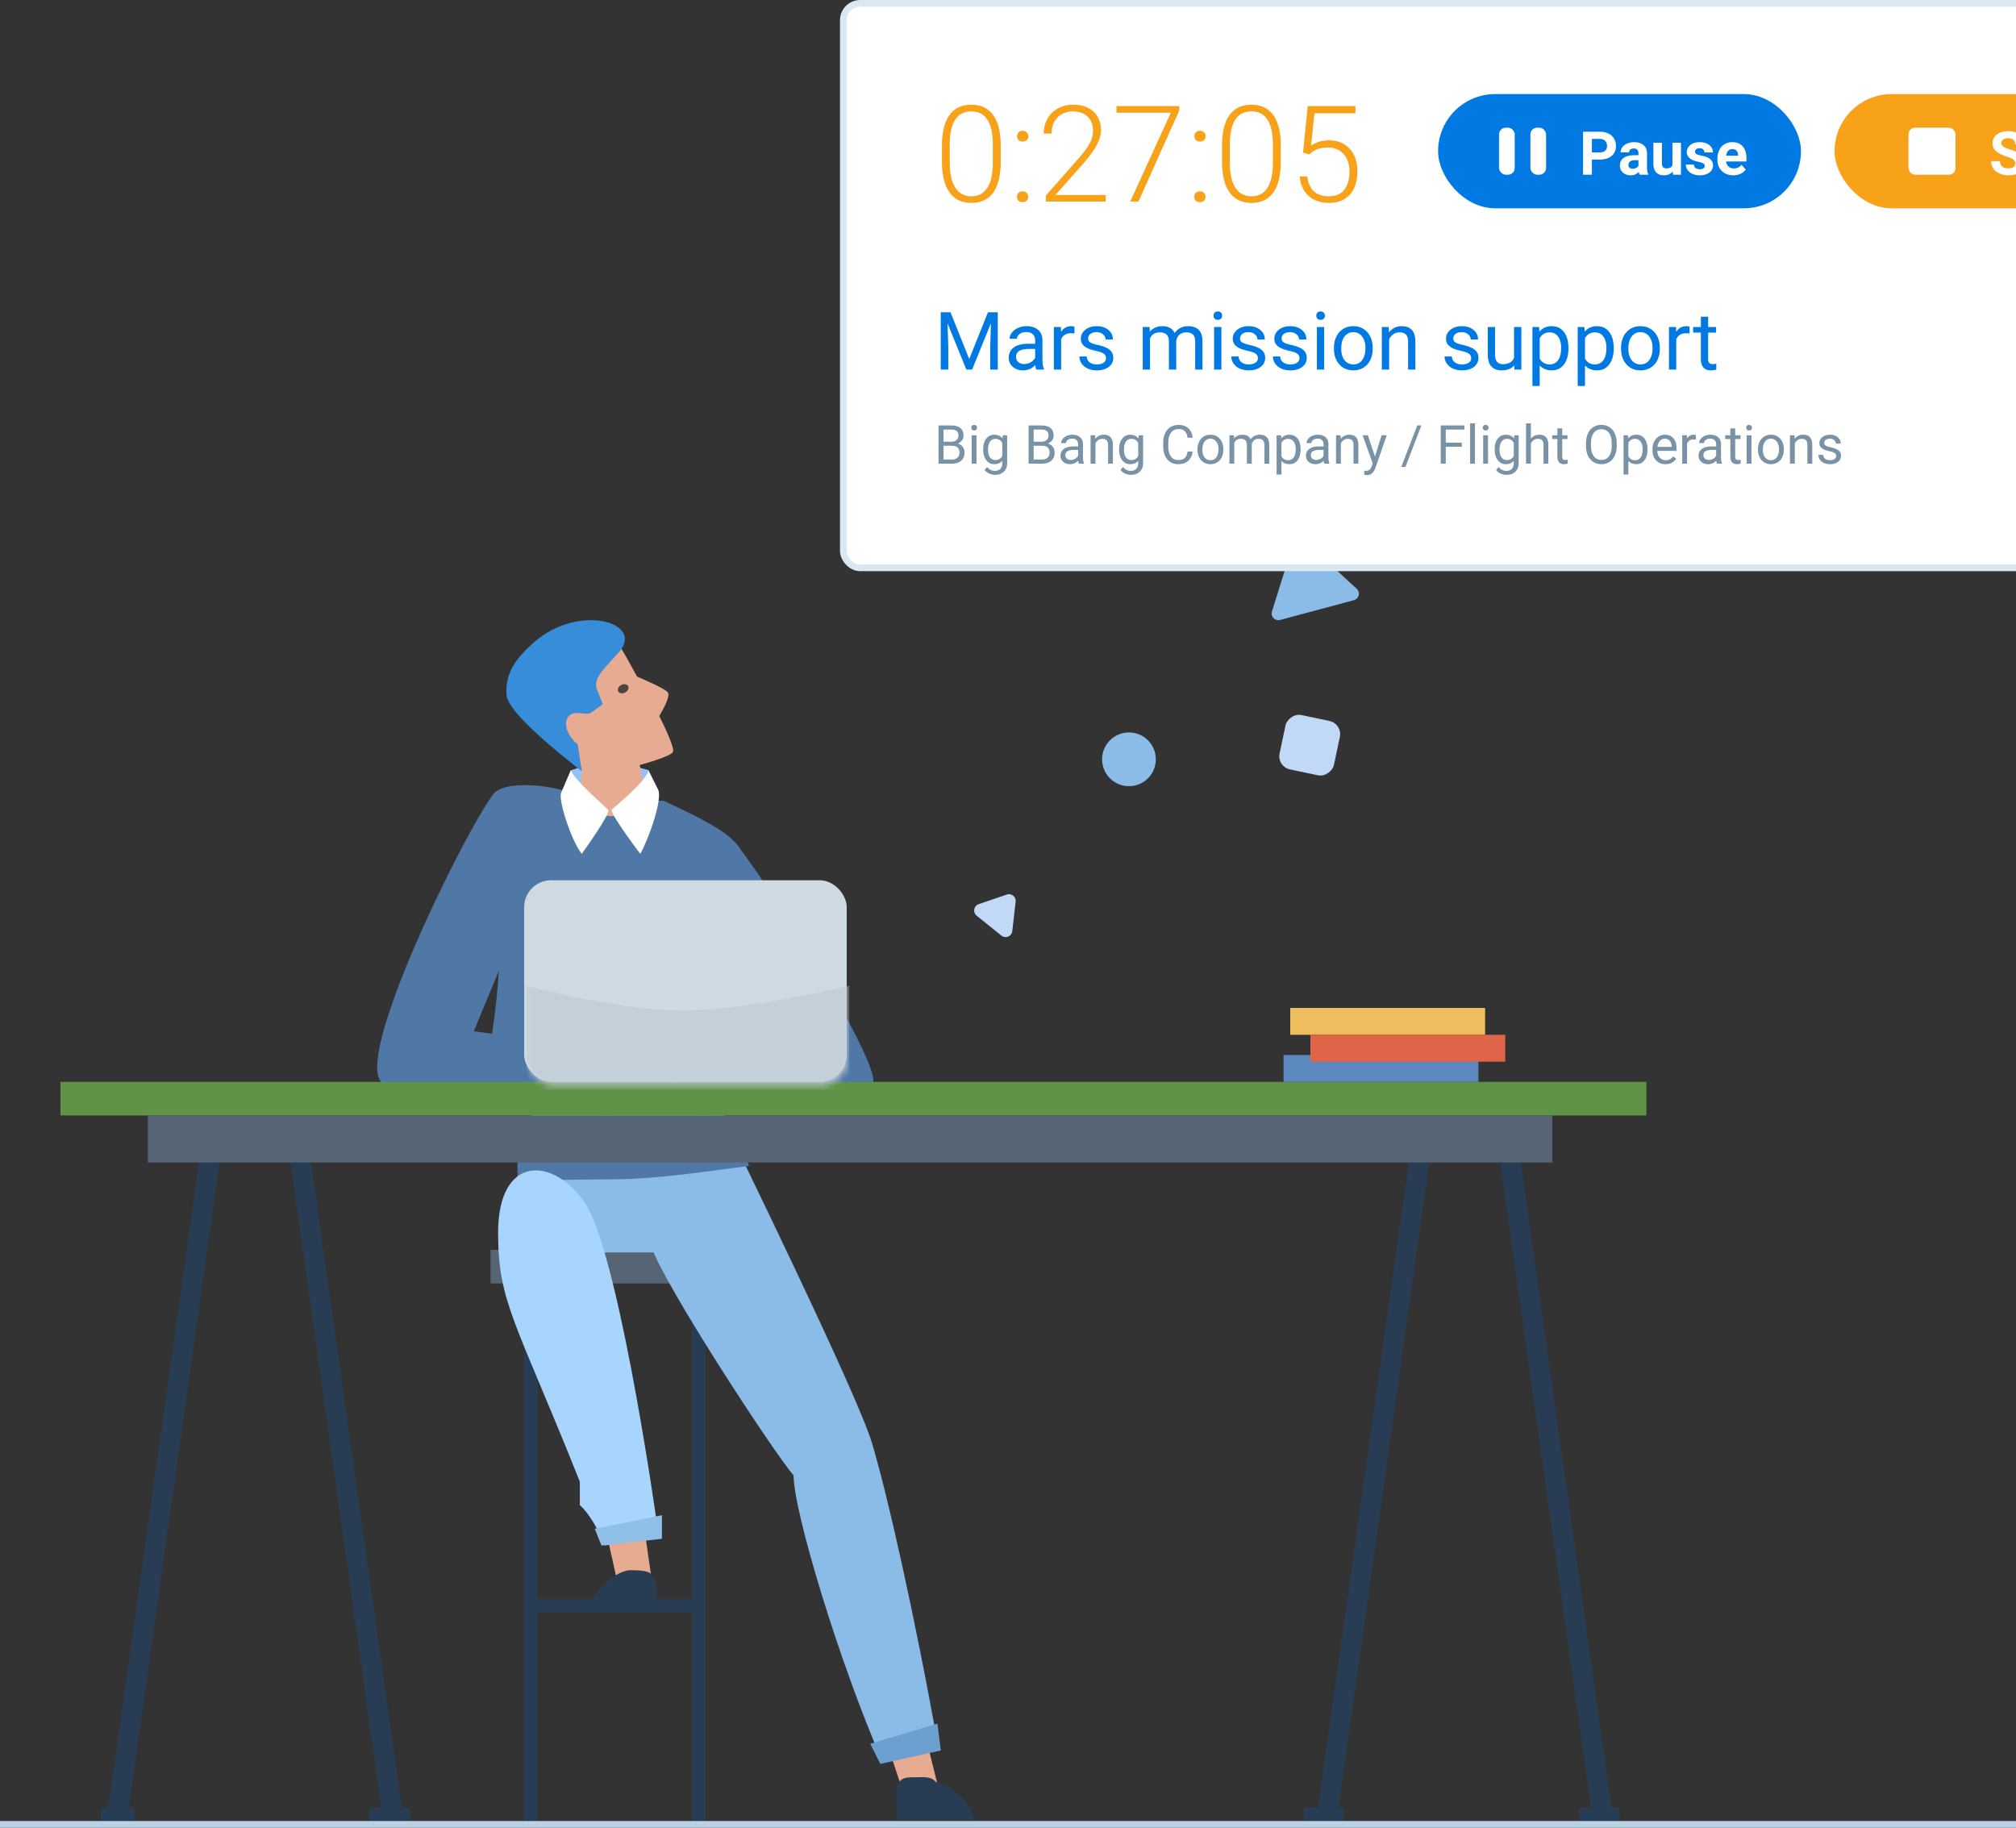 <svg width="300" height="272" fill="none" xmlns="http://www.w3.org/2000/svg"><rect width="100%" height="100%" fill="#333333" stroke="none"/><g clip-path="url(#clip0)"><rect width="8.265" height="8.265" rx="2" transform="scale(1 -1) rotate(-11.916 -451.586 -967.332)" fill="#C1D9F6"/><path d="M201.472 89.32l-10.977 2.94a1 1 0 0 1-1.213-1.264l3.166-10.136a1 1 0 0 1 1.632-.437l7.81 7.195a1 1 0 0 1-.418 1.701z" fill="#8BBBE7"/><path d="M149.017 139.234l-3.675-2.958a1 1 0 0 1 .305-1.726l4.172-1.422a1 1 0 0 1 1.317 1.06l-.498 4.38a1 1 0 0 1-1.621.666z" fill="#C1D9F6"/><path fill="#576473" d="M73 186h35v5H73z"/><path fill="#283D54" d="M78 238h27v2H78z"/><path stroke="#283D54" stroke-width="2" d="M79 271v-79m25 79v-79"/><path d="M90.295 113.376c-1.933 0-4.19.924-5.317 1.244v3.08l10.634-.48.912-2.6c-1.129-.32-4.297-1.244-6.23-1.244z" fill="#92C2FB"/><path d="M94.804 100.691l-1.662-3.008-1.459-2.451c-1.086.289-4.303 1.495-8.483 4.007-4.18 2.512-1.922 7.506-.27 9.688l3.663 5.682-.608 6.452s3.67 1.431 6.246 1.442c2.576.01 4.235-2.935 4.235-2.935l-1.273-5.716s4.648-1.251 4.96-1.965c.312-.714-2.053-5.333-2.053-5.333s1.805-2.89 1.273-3.533c-.533-.643-4.569-2.33-4.569-2.33z" fill="#E7AB91"/><ellipse rx=".839" ry=".629" transform="matrix(-.884 .468 .468 .884 92.735 102.5)" fill="#4D463F"/><path d="M88.884 102.754c-.74-1.747.885-3.1 3.157-5.617 4.067-4.502-5.873-7.406-12.525-1.598-2.813 2.457-4.343 4.651-4.148 7.881.156 2.583 7.92 8.782 11.223 11.371l-.636-4.066c-.942-.732-.026.129-.944-.97-1.146-1.373-1.21-3.879 1.157-3.628 1.894.2 1.407 0 1.694 0l1.852-1.333c-.485-1.115-.239-.642-.83-2.04z" fill="#378DDA"/><path d="M135 268.5l-2.5-7.5 5.5-1.5 2 8-5 1zm-43.106-32.975l-1.721-7.716 5.624-.931 1.173 8.163-5.076.484z" fill="#E7AB91"/><path d="M133.45 270.791h11.596c-.693-2.521-3.783-5.794-7.167-5.787-3.384.008-4.429 3-4.429 5.787z" fill="#283D54"/><path d="M133.5 269.5l6.501-2c-.501-3.5-1.713-3.006-4.5-3-2.787.006-2.001 2.705-2.001 5zm-45.49-31.217h9.731c0-4.123-.293-4.606-3.966-4.606-1.734 0-4.804 2.404-5.765 4.606z" fill="#283D54"/><path d="M74.26 144.118c.65-10.006-2.449-23.208-.965-25.751 1.483-2.543 9.855-1.454 12.407 0 .8.457 1.564 3.094 5.242 3.094s5.284-2.302 5.284-2.302c1.427.017 2.532.017 2.532.017 11.923 5.504 12.987 7.083 11.923 13.454-1.307 7.833.937 20.065 1.849 29.961 0 0-37.598 7.016-39.062 0-1.463-7.016 0-6.345.79-18.473z" fill="#4F78A6"/><rect x="77.027" y="160.663" width="33.184" height="25.718" rx="12" fill="#8BBBE7"/><path fill="#A8D5FD" d="M90.88 165.402l-.79.051.332 5.067.79-.05zm13.79-1.776l-.784.107.696 4.177.783-.107-.695-4.177z"/><path d="M83.507 117.96l1.441-3.361c.48 1.441 4.878 5.229 5.552 5.901.48.479-3.932 6.565-3.932 6.565-1.62-2.065-3.542-8.142-3.061-9.105zm14.413-.481l-1.44-2.882c0 1.441-5.48 5.903-5.48 5.903 0 .951 4.279 6.564 4.279 6.564 1.2-2.064 3.392-8.228 2.642-9.585z" fill="#fff"/><path d="M57.871 161.493c-7.89-.001 13.471-41.977 15.839-43.555 2.367-1.578 2.522 21.735 2.522 21.735l-5.734 13.81 16.574 2.103 2.4 5.907h-31.6zm71.627-.001c3.946 0-18.15-34.839-20.517-36.417-2.367-1.577-1.464 18.796-1.464 18.796l6.988 10.402-9.075 1.184-.789 5.918c9.093.766 16.966.117 24.857.117z" fill="#4F78A6"/><path d="M139.662 260.215l-8.466 1.66c-6.297-14.471-13.103-36.918-13.103-42.31-2.904-3.319-19.271-28.363-21.155-34.014-8.711-3.734-8.296-12.444-8.296-12.444l19.91-4.562s18.882 38.576 21.155 46.042c2.273 7.467 6.452 25.935 9.955 45.628z" fill="#8BBBE7"/><path d="M91.026 175.507c7.233 0 15.609-1.437 20.43-1.985l-1.244-4.148c-4.668 1.433-12.19 1.623-19.186 2.119-4.71.335-10.139.566-13.998 0v3.442c3.59.995 6.766.572 13.998.572z" fill="#4F78A6"/><path d="M98 228.5l-8 1.5c-.888-2.315-2.5-5-3.714-6v-3.5c-9.553-23.94-12.163-26.644-12.163-37.023 0-11.615 8.12-11.405 12.859-4.563 4.74 6.841 10.086 42.596 11.017 49.586z" fill="#A8D5FD"/><path d="M98.5 229l-9 1-1-2.5 10-2v3.5z" fill="#90BFE8"/><path d="M140 260.5l-9 2-1.5-3 10-3 .5 4z" fill="#6DA0D0"/><path d="M238.386 269.756l-14.933-106.189" stroke="#283D54" stroke-width="3"/><path stroke="#283D54" stroke-width="2" d="M235 270h6"/><path d="M197.553 269.756l14.933-106.189" stroke="#283D54" stroke-width="3"/><path stroke="#283D54" stroke-width="2" d="M200 270h-6"/><path d="M58.361 269.756L43.43 163.567" stroke="#283D54" stroke-width="3"/><path stroke="#283D54" stroke-width="2" d="M55 270h6"/><path d="M17.53 269.756l14.932-106.189" stroke="#283D54" stroke-width="3"/><path stroke="#283D54" stroke-width="2" d="M20 270h-5"/><path fill="#5F9347" d="M9 161h236v5H9z"/><path fill="#5B88BE" d="M191 157h29v4h-29z"/><path fill="#EEBE5E" d="M192 150h29v4h-29z"/><path fill="#E06448" d="M195 154h29v4h-29z"/><path fill="#576473" d="M22 166h209v7H22z"/><rect x="78" y="131" width="48" height="30" rx="4" fill="#CED9E1"/><mask id="a" maskUnits="userSpaceOnUse" x="78" y="130" width="49" height="32"><rect x="78.375" y="130" width="47.746" height="31.492" rx="4" fill="#CED9E1"/></mask><g mask="url(#a)"><path d="M102.328 150.377c9.72-.208 24.079-3.669 24.079-3.669v15.465H78.375v-15.465s14.232 3.877 23.953 3.669z" fill="#C3D0D8"/></g><path stroke="#B8D1E4" d="M0 271.5h312"/><rect x="125.5" y=".5" width="213" height="84" rx="2.5" fill="#fff" stroke="#DCE8F1"/><rect x="273" y="14" width="54" height="17" rx="8.5" fill="#F7A219"/><rect x="284" y="19" width="7" height="7" rx="1" fill="#fff"/><path d="M299.889 24.321c0-.249-.088-.44-.264-.571-.176-.135-.492-.275-.949-.422a6.875 6.875 0 0 1-1.086-.44c-.726-.392-1.09-.92-1.09-1.586 0-.346.097-.653.291-.923.196-.272.476-.485.839-.637a3.172 3.172 0 0 1 1.23-.228c.457 0 .865.083 1.222.25.357.164.634.397.831.699.199.302.298.644.298 1.028h-1.318c0-.293-.092-.52-.277-.68-.184-.165-.444-.247-.778-.247-.322 0-.572.069-.751.206a.638.638 0 0 0-.268.537c0 .208.104.382.312.523.211.14.52.272.927.395.75.226 1.296.505 1.639.84.343.333.514.75.514 1.247 0 .554-.209.99-.628 1.306-.419.313-.983.47-1.692.47-.492 0-.94-.09-1.345-.268-.404-.182-.713-.43-.927-.743a1.905 1.905 0 0 1-.316-1.09h1.322c0 .706.422 1.06 1.266 1.06.314 0 .558-.064.734-.19a.627.627 0 0 0 .264-.536zm3.656-4.245v1.17h.813v.93h-.813v2.374c0 .176.034.302.101.378.067.076.196.114.387.114.14 0 .265-.01.373-.03v.962a2.612 2.612 0 0 1-.769.114c-.89 0-1.345-.45-1.362-1.35v-2.561h-.694v-.932h.694v-1.169h1.27zm1.191 3.503c0-.472.091-.893.272-1.262.182-.369.443-.654.783-.857a2.296 2.296 0 0 1 1.19-.303c.642 0 1.165.197 1.569.59.408.392.635.925.681 1.599l.009.325c0 .73-.203 1.315-.611 1.758-.407.44-.953.659-1.639.659-.685 0-1.233-.22-1.643-.66-.408-.439-.611-1.036-.611-1.792v-.057zm1.27.092c0 .451.085.797.255 1.037.17.237.413.356.729.356a.845.845 0 0 0 .721-.352c.173-.237.259-.615.259-1.133 0-.443-.086-.785-.259-1.029a.844.844 0 0 0-.73-.364c-.31 0-.55.121-.72.364-.17.24-.255.614-.255 1.12zm8.297-.005c0 .733-.167 1.32-.501 1.763-.331.44-.78.659-1.345.659-.48 0-.869-.167-1.165-.501v2.241h-1.27v-6.583h1.178l.044.466c.308-.37.709-.554 1.204-.554.586 0 1.042.217 1.367.65.325.434.488 1.032.488 1.794v.066zm-1.27-.092c0-.442-.079-.784-.238-1.024a.76.76 0 0 0-.681-.36c-.398 0-.672.152-.822.457v1.947c.156.313.433.47.831.47.606 0 .91-.497.91-1.49z" fill="#fff"/><path d="M139.66 69v-5.688h1.86c.617 0 1.08.128 1.39.383.313.255.469.633.469 1.133 0 .266-.076.501-.227.707a1.48 1.48 0 0 1-.617.473c.307.086.55.25.727.492.179.24.269.526.269.86 0 .51-.165.91-.496 1.203-.331.291-.798.437-1.402.437h-1.973zm.75-2.66v2.047h1.238c.349 0 .624-.09.825-.27.203-.182.304-.432.304-.75 0-.685-.372-1.027-1.117-1.027h-1.25zm0-.602h1.133c.328 0 .59-.082.785-.246.198-.164.297-.386.297-.668 0-.312-.091-.539-.273-.68-.183-.143-.46-.214-.832-.214h-1.11v1.808zM145.316 69h-.722v-4.227h.722V69zm-.781-5.348c0-.117.035-.216.106-.297.073-.08.179-.12.32-.12.141 0 .247.04.32.12.073.081.11.18.11.297a.413.413 0 0 1-.11.293c-.073.078-.179.117-.32.117-.141 0-.247-.039-.32-.117a.419.419 0 0 1-.106-.293zm1.77 3.2c0-.66.152-1.183.457-1.57a1.458 1.458 0 0 1 1.211-.587c.515 0 .918.183 1.207.547l.035-.469h.66v4.125c0 .547-.163.978-.488 1.293-.323.316-.758.473-1.305.473-.305 0-.603-.065-.894-.195a1.535 1.535 0 0 1-.668-.535l.375-.434c.309.383.688.574 1.136.574.352 0 .625-.099.821-.297.197-.198.296-.476.296-.836v-.363c-.289.334-.683.5-1.183.5-.495 0-.896-.2-1.203-.597-.305-.399-.457-.942-.457-1.63zm.726.082c0 .476.098.851.293 1.125.196.27.469.406.821.406.455 0 .79-.207 1.003-.621v-1.93c-.221-.404-.553-.605-.996-.605a.96.96 0 0 0-.824.41c-.198.273-.297.678-.297 1.215zM153.066 69v-5.688h1.86c.617 0 1.081.128 1.39.383.313.255.469.633.469 1.133 0 .266-.075.501-.226.707-.151.203-.357.36-.618.473.308.086.55.25.727.492.18.24.27.526.27.86 0 .51-.166.91-.497 1.203-.33.291-.798.437-1.402.437h-1.973zm.75-2.66v2.047h1.239c.349 0 .623-.09.824-.27.203-.182.305-.432.305-.75 0-.685-.373-1.027-1.118-1.027h-1.25zm0-.602h1.133c.328 0 .59-.082.785-.246.198-.164.297-.386.297-.668 0-.312-.091-.539-.273-.68-.182-.143-.46-.214-.832-.214h-1.11v1.808zM160.547 69c-.042-.083-.076-.232-.102-.445a1.613 1.613 0 0 1-1.203.523c-.416 0-.759-.117-1.027-.351a1.151 1.151 0 0 1-.399-.899c0-.44.167-.781.5-1.023.336-.245.808-.368 1.414-.368h.704v-.331c0-.253-.076-.454-.227-.602-.151-.151-.374-.227-.668-.227a1.05 1.05 0 0 0-.648.196c-.175.13-.262.287-.262.472h-.727c0-.21.075-.414.223-.61.151-.197.354-.353.609-.468.258-.114.541-.172.848-.172.487 0 .869.123 1.145.368.276.242.419.576.429 1.003v1.946c0 .388.05.696.149.925V69h-.758zm-1.199-.55c.226 0 .441-.06.644-.177.203-.117.35-.27.442-.457v-.867h-.567c-.885 0-1.328.26-1.328.778 0 .226.076.403.227.53a.87.87 0 0 0 .582.192zm3.625-3.677l.023.532a1.54 1.54 0 0 1 1.266-.61c.893 0 1.343.504 1.351 1.512V69h-.722v-2.797c-.003-.305-.073-.53-.211-.676-.136-.145-.348-.218-.637-.218-.234 0-.44.062-.617.187s-.315.29-.414.492V69h-.723v-4.227h.684zm3.558 2.079c0-.66.153-1.183.457-1.57a1.461 1.461 0 0 1 1.211-.587c.516 0 .918.183 1.207.547l.035-.469h.661v4.125c0 .547-.163.978-.489 1.293-.323.316-.758.473-1.304.473-.305 0-.603-.065-.895-.195a1.54 1.54 0 0 1-.668-.535l.375-.434c.31.383.689.574 1.137.574.351 0 .625-.099.82-.297.198-.198.297-.476.297-.836v-.363c-.289.334-.684.5-1.184.5-.494 0-.895-.2-1.203-.597-.304-.399-.457-.942-.457-1.63zm.727.082c0 .476.097.851.293 1.125.195.27.469.406.82.406.456 0 .79-.207 1.004-.621v-1.93c-.221-.404-.553-.605-.996-.605a.96.96 0 0 0-.824.41c-.198.273-.297.678-.297 1.215zm10.219.261c-.071.602-.293 1.067-.668 1.395-.373.325-.869.488-1.489.488-.672 0-1.211-.24-1.617-.722-.404-.482-.605-1.127-.605-1.934v-.547c0-.529.093-.993.281-1.394a2.11 2.11 0 0 1 .805-.922 2.222 2.222 0 0 1 1.203-.325c.604 0 1.088.17 1.453.508.364.336.577.802.637 1.399h-.754c-.065-.454-.207-.782-.426-.985-.216-.203-.52-.304-.91-.304-.479 0-.856.177-1.129.53-.271.355-.406.859-.406 1.512v.551c0 .618.128 1.108.386 1.473s.619.547 1.082.547c.417 0 .736-.094.957-.281.224-.19.373-.52.446-.989h.754zm.722-.347c0-.414.081-.787.242-1.117a1.84 1.84 0 0 1 .68-.766c.292-.18.624-.27.996-.27.576 0 1.041.2 1.395.598.356.398.535.928.535 1.59v.05c0 .412-.08.782-.238 1.11a1.79 1.79 0 0 1-.676.762 1.863 1.863 0 0 1-1.008.273c-.573 0-1.038-.2-1.395-.597-.354-.399-.531-.926-.531-1.583v-.05zm.727.086c0 .468.108.845.324 1.129.219.283.51.425.875.425.367 0 .659-.143.875-.43.216-.289.324-.692.324-1.21 0-.464-.11-.839-.332-1.125a1.042 1.042 0 0 0-.875-.434c-.357 0-.644.142-.863.426-.219.284-.328.69-.328 1.219zm4.707-2.161l.019.47c.31-.365.728-.548 1.254-.548.591 0 .994.227 1.207.68a1.61 1.61 0 0 1 .547-.492c.227-.125.494-.188.801-.188.927 0 1.398.491 1.414 1.473V69h-.723v-2.79c0-.301-.069-.526-.207-.675-.138-.15-.369-.226-.695-.226a.954.954 0 0 0-.668.242.97.97 0 0 0-.309.644V69h-.726v-2.77c0-.614-.301-.921-.902-.921-.474 0-.799.201-.973.605V69h-.723v-4.227h.684zm9.906 2.161c0 .643-.147 1.161-.441 1.554-.295.394-.693.59-1.196.59-.513 0-.916-.163-1.211-.488v2.035h-.722v-5.852h.66l.035.47c.294-.365.703-.548 1.227-.548.507 0 .908.192 1.203.575.297.382.445.915.445 1.597v.067zm-.723-.082c0-.477-.101-.853-.304-1.13a.982.982 0 0 0-.836-.413c-.438 0-.766.194-.985.582v2.02c.217.385.547.577.993.577a.973.973 0 0 0 .824-.41c.206-.276.308-.685.308-1.226zM197.07 69c-.041-.083-.075-.232-.101-.445a1.613 1.613 0 0 1-1.203.523c-.417 0-.759-.117-1.028-.351a1.154 1.154 0 0 1-.398-.899c0-.44.167-.781.5-1.023.336-.245.807-.368 1.414-.368h.703v-.331c0-.253-.075-.454-.227-.602-.151-.151-.373-.227-.668-.227a1.05 1.05 0 0 0-.648.196c-.174.13-.262.287-.262.472h-.726c0-.21.074-.414.222-.61.151-.197.355-.353.61-.468.258-.114.54-.172.847-.172.487 0 .869.123 1.145.368.276.242.419.576.43 1.003v1.946c0 .388.049.696.148.925V69h-.758zm-1.199-.55c.227 0 .441-.06.645-.177.203-.117.35-.27.441-.457v-.867h-.566c-.886 0-1.329.26-1.329.778 0 .226.076.403.227.53a.87.87 0 0 0 .582.192zm3.625-3.677l.024.532c.322-.407.744-.61 1.265-.61.893 0 1.344.504 1.352 1.512V69h-.723v-2.797c-.003-.305-.073-.53-.211-.676-.135-.145-.348-.218-.637-.218-.234 0-.44.062-.617.187s-.315.29-.414.492V69h-.723v-4.227h.684zm5.113 3.168l.985-3.168h.773l-1.699 4.88c-.263.703-.681 1.054-1.254 1.054l-.137-.012-.269-.05v-.586l.195.015c.245 0 .435-.05.57-.148.138-.1.252-.28.34-.543l.16-.43-1.507-4.18h.789l1.054 3.168zm4.536 1.547h-.622l2.375-6.175h.618l-2.371 6.175zm8.386-3h-2.386V69h-.75v-5.688h3.523v.618h-2.773v1.945h2.386v.613zM219.488 69h-.722v-6h.722v6zm1.946 0h-.723v-4.227h.723V69zm-.782-5.348a.44.44 0 0 1 .106-.297c.073-.08.18-.12.32-.12.141 0 .248.04.32.12.073.081.11.18.11.297a.413.413 0 0 1-.11.293c-.072.078-.179.117-.32.117-.14 0-.247-.039-.32-.117a.423.423 0 0 1-.106-.293zm1.77 3.2c0-.66.152-1.183.457-1.57a1.46 1.46 0 0 1 1.211-.587c.515 0 .918.183 1.207.547l.035-.469h.66v4.125c0 .547-.163.978-.488 1.293-.323.316-.758.473-1.305.473-.304 0-.603-.065-.894-.195a1.535 1.535 0 0 1-.668-.535l.375-.434c.31.383.689.574 1.136.574.352 0 .625-.099.821-.297.198-.198.297-.476.297-.836v-.363c-.289.334-.684.5-1.184.5-.495 0-.896-.2-1.203-.597-.305-.399-.457-.942-.457-1.63zm.726.082c0 .476.098.851.293 1.125.196.27.469.406.821.406.455 0 .79-.207 1.004-.621v-1.93c-.222-.404-.554-.605-.996-.605a.961.961 0 0 0-.825.41c-.198.273-.297.678-.297 1.215zm4.661-1.649c.32-.393.737-.59 1.25-.59.893 0 1.343.504 1.351 1.512V69h-.722v-2.797c-.003-.305-.073-.53-.211-.676-.136-.145-.348-.218-.637-.218-.235 0-.44.062-.617.187s-.315.29-.414.492V69h-.723v-6h.723v2.285zm4.664-1.535v1.023h.789v.559h-.789v2.621c0 .17.035.297.105.383.07.083.19.125.36.125.083 0 .197-.016.343-.047V69c-.19.052-.375.078-.554.078-.323 0-.567-.097-.731-.293-.164-.195-.246-.472-.246-.832v-2.621h-.77v-.559h.77V63.75h.723zm8.109 2.59c0 .557-.094 1.044-.281 1.46a2.132 2.132 0 0 1-.797.95 2.193 2.193 0 0 1-1.203.328c-.448 0-.845-.11-1.192-.328a2.206 2.206 0 0 1-.808-.941c-.19-.41-.288-.882-.293-1.418v-.41c0-.547.095-1.03.285-1.45.19-.419.458-.74.805-.96a2.164 2.164 0 0 1 1.195-.337c.456 0 .857.111 1.203.332.349.22.617.538.805.957.187.417.281.903.281 1.458v.359zm-.746-.367c0-.675-.135-1.192-.406-1.551-.271-.362-.65-.543-1.137-.543-.474 0-.848.18-1.121.543-.271.36-.41.86-.418 1.5v.418c0 .653.137 1.168.41 1.543.276.372.655.558 1.137.558.484 0 .859-.175 1.125-.527.265-.354.402-.86.41-1.52v-.421zm5.328.961c0 .643-.147 1.161-.441 1.554-.295.394-.693.59-1.196.59-.513 0-.916-.163-1.211-.488v2.035h-.722v-5.852h.66l.035.47c.294-.365.703-.548 1.227-.548.507 0 .908.192 1.203.575.297.382.445.915.445 1.597v.067zm-.723-.082c0-.477-.101-.853-.304-1.13a.982.982 0 0 0-.836-.413c-.438 0-.766.194-.985.582v2.02c.217.385.547.577.993.577a.973.973 0 0 0 .824-.41c.206-.276.308-.685.308-1.226zm3.399 2.226c-.573 0-1.039-.187-1.399-.562-.359-.378-.539-.882-.539-1.512v-.133c0-.42.08-.793.239-1.121.161-.33.385-.588.671-.773a1.69 1.69 0 0 1 .938-.282c.549 0 .977.181 1.281.543.305.362.457.88.457 1.555v.3h-2.863c.01.417.132.755.363 1.013.235.255.532.382.891.382.255 0 .471-.052.648-.156.177-.104.332-.242.465-.414l.442.344c-.355.544-.886.816-1.594.816zm-.09-3.789a.96.96 0 0 0-.734.32c-.198.211-.321.508-.368.891h2.118v-.055c-.021-.367-.12-.65-.297-.851-.177-.203-.417-.305-.719-.305zm4.621.133a2.154 2.154 0 0 0-.355-.028c-.474 0-.796.202-.965.606v3h-.723v-4.227h.703l.012.489c.237-.378.573-.567 1.008-.567.14 0 .247.019.32.055v.672zM255.492 69c-.041-.083-.075-.232-.101-.445a1.613 1.613 0 0 1-1.203.523c-.417 0-.76-.117-1.028-.351a1.154 1.154 0 0 1-.398-.899c0-.44.166-.781.5-1.023.336-.245.807-.368 1.414-.368h.703v-.331c0-.253-.076-.454-.227-.602-.151-.151-.373-.227-.668-.227-.257 0-.474.065-.648.196-.175.13-.262.287-.262.472h-.726c0-.21.074-.414.222-.61a1.54 1.54 0 0 1 .61-.468c.258-.114.54-.172.847-.172.487 0 .869.123 1.145.368.276.242.419.576.43 1.003v1.946c0 .388.049.696.148.925V69h-.758zm-1.199-.55c.227 0 .441-.06.645-.177.203-.117.35-.27.441-.457v-.867h-.567c-.885 0-1.328.26-1.328.778 0 .226.076.403.227.53a.87.87 0 0 0 .582.192zm3.922-4.7v1.023h.789v.559h-.789v2.621c0 .17.035.297.105.383.071.083.19.125.36.125.083 0 .198-.016.343-.047V69c-.19.052-.375.078-.554.078-.323 0-.567-.097-.731-.293-.164-.195-.246-.472-.246-.832v-2.621h-.769v-.559h.769V63.75h.723zm2.422 5.25h-.723v-4.227h.723V69zm-.782-5.348a.44.44 0 0 1 .106-.297c.073-.08.18-.12.32-.12.141 0 .248.04.321.12a.43.43 0 0 1 .109.297.417.417 0 0 1-.109.293c-.073.078-.18.117-.321.117-.14 0-.247-.039-.32-.117a.423.423 0 0 1-.106-.293zm1.75 3.196c0-.414.081-.787.243-1.117.164-.331.39-.587.679-.766.292-.18.624-.27.996-.27.576 0 1.041.2 1.395.598.357.398.535.928.535 1.59v.05c0 .412-.079.782-.238 1.11a1.78 1.78 0 0 1-.676.762 1.863 1.863 0 0 1-1.008.273c-.573 0-1.038-.2-1.394-.597-.354-.399-.532-.926-.532-1.583v-.05zm.727.086c0 .468.108.845.324 1.129.219.283.511.425.875.425.367 0 .659-.143.875-.43.216-.289.324-.692.324-1.21 0-.464-.11-.839-.332-1.125a1.041 1.041 0 0 0-.875-.434c-.356 0-.644.142-.863.426-.219.284-.328.69-.328 1.219zm4.711-2.161l.023.532a1.54 1.54 0 0 1 1.266-.61c.893 0 1.344.504 1.352 1.512V69h-.723v-2.797c-.003-.305-.073-.53-.211-.676-.135-.145-.348-.218-.637-.218-.234 0-.44.062-.617.187s-.315.29-.414.492V69h-.723v-4.227h.684zm6.191 3.106a.526.526 0 0 0-.222-.453c-.146-.11-.403-.203-.77-.282a3.682 3.682 0 0 1-.871-.28 1.26 1.26 0 0 1-.476-.391.94.94 0 0 1-.153-.54c0-.346.146-.639.438-.878.294-.24.669-.36 1.125-.36.479 0 .867.124 1.164.371.299.248.449.564.449.95h-.727a.65.65 0 0 0-.253-.512.938.938 0 0 0-.633-.215c-.263 0-.469.057-.617.172a.54.54 0 0 0-.223.45c0 .174.069.305.207.394.138.088.387.173.746.254.362.08.655.177.879.289.224.112.389.247.496.406a.98.98 0 0 1 .164.574c0 .378-.151.681-.453.91-.302.227-.694.34-1.176.34-.338 0-.638-.06-.898-.18a1.483 1.483 0 0 1-.614-.5 1.232 1.232 0 0 1-.218-.699h.722c.013.242.11.435.289.578.183.141.422.211.719.211.274 0 .492-.054.656-.164a.513.513 0 0 0 .25-.445z" fill="#7A92A5"/><path d="M141.443 46.469l2.789 6.96 2.789-6.96h1.459V55h-1.125v-3.322l.106-3.586L144.66 55h-.861l-2.795-6.89.111 3.568V55h-1.125v-8.531h1.453zM154.211 55c-.063-.125-.113-.348-.152-.668-.504.523-1.106.785-1.805.785-.625 0-1.139-.176-1.541-.527a1.726 1.726 0 0 1-.598-1.348c0-.66.25-1.172.75-1.535.504-.367 1.211-.55 2.121-.55h1.055v-.499c0-.379-.113-.68-.34-.902-.226-.227-.56-.34-1.002-.34-.387 0-.711.098-.972.293-.262.195-.393.432-.393.709h-1.09c0-.316.111-.621.334-.914.227-.297.531-.531.914-.703a3.098 3.098 0 0 1 1.272-.258c.73 0 1.302.184 1.716.55.415.364.629.866.645 1.507v2.918c0 .582.074 1.044.223 1.388V55h-1.137zm-1.799-.826c.34 0 .662-.088.967-.264.305-.176.525-.404.662-.685v-1.301h-.85c-1.328 0-1.992.389-1.992 1.166 0 .34.113.605.34.797.227.191.518.287.873.287zm7.477-4.541a3.257 3.257 0 0 0-.534-.041c-.71 0-1.193.303-1.447.908V55h-1.084v-6.34h1.055l.017.733c.356-.567.86-.85 1.512-.85.211 0 .371.027.481.082v1.008zm4.693 3.685c0-.293-.111-.52-.334-.68-.219-.163-.603-.304-1.154-.421-.547-.117-.983-.258-1.307-.422-.32-.164-.558-.36-.715-.586a1.417 1.417 0 0 1-.228-.809c0-.52.218-.959.656-1.318.441-.36 1.004-.539 1.688-.539.718 0 1.3.185 1.746.557.449.37.673.845.673 1.423h-1.089c0-.296-.127-.552-.381-.767-.25-.215-.567-.322-.949-.322-.395 0-.704.086-.926.257a.81.81 0 0 0-.334.674c0 .262.103.46.31.592.207.133.58.26 1.119.38.543.122.983.266 1.319.434.336.169.584.372.744.61.164.234.246.521.246.861a1.63 1.63 0 0 1-.68 1.365c-.453.34-1.041.51-1.763.51-.508 0-.957-.09-1.348-.27a2.222 2.222 0 0 1-.92-.75 1.838 1.838 0 0 1-.328-1.048h1.084c.019.363.164.652.434.867.273.211.632.316 1.078.316.41 0 .738-.082.984-.246.25-.168.375-.39.375-.668zm6.492-4.658l.03.703c.464-.547 1.091-.82 1.88-.82.887 0 1.491.34 1.811 1.02.211-.305.484-.551.82-.739.34-.187.74-.281 1.201-.281 1.391 0 2.098.736 2.122 2.209V55h-1.084v-4.184c0-.453-.104-.79-.311-1.013-.207-.227-.555-.34-1.043-.34-.402 0-.736.121-1.002.363-.266.239-.42.56-.463.967V55h-1.09v-4.154c0-.922-.451-1.383-1.353-1.383-.711 0-1.197.303-1.459.908V55h-1.084v-6.34h1.025zM181.756 55h-1.084v-6.34h1.084V55zm-1.172-8.022c0-.175.053-.324.158-.445.11-.12.27-.181.481-.181.211 0 .371.06.48.181.109.121.164.27.164.445a.62.62 0 0 1-.164.44c-.109.117-.269.176-.48.176-.211 0-.371-.059-.481-.176a.635.635 0 0 1-.158-.44zm6.604 6.34a.79.79 0 0 0-.334-.68c-.219-.163-.604-.304-1.155-.421-.547-.117-.982-.258-1.306-.422-.321-.164-.559-.36-.715-.586a1.41 1.41 0 0 1-.229-.809c0-.52.219-.959.656-1.318.442-.36 1.004-.539 1.688-.539.719 0 1.301.185 1.746.557.449.37.674.845.674 1.423h-1.09c0-.296-.127-.552-.381-.767-.25-.215-.566-.322-.949-.322-.395 0-.703.086-.926.257a.813.813 0 0 0-.334.674c0 .262.104.46.311.592.207.133.58.26 1.119.38.543.122.982.266 1.318.434.336.169.584.372.744.61.164.234.246.521.246.861a1.63 1.63 0 0 1-.679 1.365c-.453.34-1.041.51-1.764.51-.508 0-.957-.09-1.348-.27a2.208 2.208 0 0 1-.919-.75 1.839 1.839 0 0 1-.329-1.048h1.084c.02.363.164.652.434.867.273.211.633.316 1.078.316.41 0 .738-.082.984-.246.25-.168.376-.39.376-.668zm6.187 0c0-.293-.111-.52-.334-.68-.219-.163-.603-.304-1.154-.421-.547-.117-.983-.258-1.307-.422-.32-.164-.559-.36-.715-.586a1.417 1.417 0 0 1-.228-.809c0-.52.218-.959.656-1.318.441-.36 1.004-.539 1.687-.539.719 0 1.301.185 1.747.557.449.37.673.845.673 1.423h-1.089c0-.296-.127-.552-.381-.767-.25-.215-.567-.322-.95-.322-.394 0-.703.086-.925.257a.81.81 0 0 0-.334.674c0 .262.103.46.31.592.207.133.58.26 1.119.38.543.122.983.266 1.319.434.336.169.584.372.744.61.164.234.246.521.246.861a1.63 1.63 0 0 1-.68 1.365c-.453.34-1.041.51-1.763.51-.508 0-.957-.09-1.348-.27a2.222 2.222 0 0 1-.92-.75 1.838 1.838 0 0 1-.328-1.048h1.084c.019.363.164.652.434.867.273.211.632.316 1.078.316.41 0 .738-.082.984-.246.25-.168.375-.39.375-.668zM197.049 55h-1.084v-6.34h1.084V55zm-1.172-8.022c0-.175.053-.324.158-.445.11-.12.27-.181.481-.181.211 0 .371.06.48.181.109.121.164.27.164.445a.62.62 0 0 1-.164.44c-.109.117-.269.176-.48.176-.211 0-.371-.059-.481-.176a.635.635 0 0 1-.158-.44zm2.625 4.794c0-.622.121-1.18.363-1.676a2.755 2.755 0 0 1 1.02-1.149c.437-.27.935-.404 1.494-.404.863 0 1.56.299 2.092.897.535.597.802 1.392.802 2.384v.076c0 .618-.119 1.172-.357 1.665a2.662 2.662 0 0 1-1.014 1.142c-.437.273-.941.41-1.511.41-.86 0-1.557-.299-2.092-.896-.531-.598-.797-1.389-.797-2.373v-.076zm1.09.128c0 .703.162 1.268.486 1.694.328.425.766.638 1.313.638.55 0 .988-.214 1.312-.644.324-.434.486-1.04.486-1.816 0-.696-.166-1.258-.498-1.688a1.563 1.563 0 0 0-1.312-.65c-.535 0-.967.213-1.295.638-.328.426-.492 1.035-.492 1.828zm7.066-3.24l.035.797c.485-.61 1.118-.914 1.899-.914 1.34 0 2.015.756 2.027 2.267V55h-1.084v-4.195c-.004-.457-.109-.795-.316-1.014-.203-.219-.522-.328-.955-.328-.352 0-.66.094-.926.281a1.903 1.903 0 0 0-.621.738V55h-1.084v-6.34h1.025zm12.264 4.658c0-.293-.111-.52-.334-.68-.219-.163-.604-.304-1.154-.421-.547-.117-.983-.258-1.307-.422-.32-.164-.559-.36-.715-.586a1.417 1.417 0 0 1-.228-.809c0-.52.218-.959.656-1.318.441-.36 1.004-.539 1.687-.539.719 0 1.301.185 1.746.557.45.37.674.845.674 1.423h-1.09c0-.296-.127-.552-.38-.767-.25-.215-.567-.322-.95-.322-.394 0-.703.086-.925.257a.81.81 0 0 0-.334.674c0 .262.103.46.31.592.207.133.58.26 1.119.38.543.122.983.266 1.319.434.336.169.584.372.744.61.164.234.246.521.246.861a1.63 1.63 0 0 1-.68 1.365c-.453.34-1.041.51-1.764.51-.507 0-.957-.09-1.347-.27a2.222 2.222 0 0 1-.92-.75 1.838 1.838 0 0 1-.328-1.048h1.084c.019.363.164.652.433.867.274.211.633.316 1.078.316.411 0 .739-.082.985-.246.25-.168.375-.39.375-.668zm6.41 1.055c-.422.496-1.041.744-1.857.744-.676 0-1.192-.195-1.547-.586-.352-.394-.53-.976-.533-1.746V48.66h1.084v4.096c0 .96.39 1.441 1.171 1.441.829 0 1.379-.308 1.653-.925V48.66h1.084V55h-1.032l-.023-.627zm8.063-2.473c0 .965-.221 1.743-.663 2.332-.441.59-1.039.885-1.793.885-.769 0-1.375-.244-1.816-.732v3.053h-1.084V48.66h.99l.053.703c.441-.547 1.055-.82 1.84-.82.762 0 1.363.287 1.805.861.445.574.668 1.373.668 2.397v.1zm-1.084-.123c0-.715-.153-1.279-.457-1.693-.305-.414-.723-.621-1.254-.621-.657 0-1.149.29-1.477.873v3.03c.324.577.82.866 1.488.866.52 0 .932-.205 1.237-.615.308-.414.463-1.027.463-1.84zm7.822.123c0 .965-.221 1.743-.662 2.332-.442.59-1.039.885-1.793.885-.77 0-1.375-.244-1.817-.732v3.053h-1.084V48.66h.991l.052.703c.442-.547 1.055-.82 1.84-.82.762 0 1.363.287 1.805.861.445.574.668 1.373.668 2.397v.1zm-1.084-.123c0-.715-.153-1.279-.457-1.693-.305-.414-.723-.621-1.254-.621-.656 0-1.149.29-1.477.873v3.03c.325.577.821.866 1.489.866.519 0 .931-.205 1.236-.615.309-.414.463-1.027.463-1.84zm2.18-.005c0-.622.121-1.18.363-1.676a2.76 2.76 0 0 1 1.019-1.149c.438-.27.936-.404 1.494-.404.864 0 1.561.299 2.092.897.535.597.803 1.392.803 2.384v.076c0 .618-.119 1.172-.357 1.665a2.675 2.675 0 0 1-1.014 1.142c-.438.273-.941.41-1.512.41-.859 0-1.556-.299-2.092-.896-.531-.598-.796-1.389-.796-2.373v-.076zm1.089.128c0 .703.162 1.268.487 1.694.328.425.765.638 1.312.638.551 0 .988-.214 1.313-.644.324-.434.486-1.04.486-1.816 0-.696-.166-1.258-.498-1.688a1.564 1.564 0 0 0-1.313-.65c-.535 0-.966.213-1.294.638-.329.426-.493 1.035-.493 1.828zm9.106-2.267a3.254 3.254 0 0 0-.533-.041c-.711 0-1.194.303-1.448.908V55h-1.084v-6.34h1.055l.018.733c.355-.567.859-.85 1.511-.85.211 0 .371.027.481.082v1.008zm2.765-2.508v1.535h1.184v.838h-1.184v3.932c0 .254.053.445.159.574.105.125.285.187.539.187.125 0 .297-.023.515-.07V55a3.14 3.14 0 0 1-.832.117c-.484 0-.849-.146-1.095-.44-.246-.292-.37-.708-.37-1.247v-3.932h-1.154v-.838h1.154v-1.535h1.084z" fill="#0079E3"/><path d="M148.912 24.072c0 2.006-.368 3.529-1.103 4.57-.736 1.036-1.82 1.553-3.252 1.553-1.407 0-2.484-.508-3.233-1.523-.748-1.022-1.133-2.507-1.152-4.453v-2.55c0-1.998.371-3.511 1.113-4.54s1.826-1.543 3.252-1.543c1.406 0 2.481.498 3.223 1.494.742.99 1.126 2.451 1.152 4.385v2.607zm-1.172-2.549c0-1.627-.267-2.858-.801-3.691-.527-.833-1.328-1.25-2.402-1.25-1.055 0-1.849.407-2.383 1.22-.534.814-.807 2.016-.82 3.604V24.2c0 1.621.273 2.861.82 3.72.554.86 1.354 1.29 2.403 1.29 1.041 0 1.829-.42 2.363-1.26.54-.84.814-2.07.82-3.691v-2.735zm3.594 7.774c0-.228.072-.42.215-.576.15-.163.355-.244.615-.244s.466.08.615.244a.8.8 0 0 1 .225.576.767.767 0 0 1-.225.566c-.149.143-.355.215-.615.215s-.465-.072-.615-.215a.788.788 0 0 1-.215-.566zm.02-9.014a.82.82 0 0 1 .214-.576c.15-.163.355-.244.616-.244a.8.8 0 0 1 .839.82.766.766 0 0 1-.224.567c-.15.143-.355.214-.615.214-.261 0-.466-.071-.616-.214a.787.787 0 0 1-.214-.567zM164.537 30h-8.906v-.898l4.873-5.528c.807-.93 1.367-1.699 1.68-2.305.312-.605.468-1.194.468-1.767 0-.898-.263-1.608-.791-2.129-.527-.527-1.253-.791-2.177-.791-.957 0-1.732.306-2.325.918-.586.612-.879 1.406-.879 2.383h-1.162c0-.801.179-1.53.537-2.188a3.912 3.912 0 0 1 1.543-1.543c.671-.377 1.433-.566 2.286-.566 1.302 0 2.317.342 3.046 1.025.736.684 1.104 1.615 1.104 2.793 0 .664-.208 1.39-.625 2.178-.41.788-1.136 1.77-2.178 2.95l-3.965 4.482h7.471V30zm10.947-13.545L169.41 30h-1.221l6.036-13.223h-8.086v-.996h9.345v.674zm2.237 12.842c0-.228.071-.42.215-.576.149-.163.354-.244.615-.244.26 0 .465.08.615.244a.8.8 0 0 1 .225.576.767.767 0 0 1-.225.566c-.15.143-.355.215-.615.215-.261 0-.466-.072-.615-.215a.784.784 0 0 1-.215-.566zm.019-9.014c0-.228.072-.42.215-.576.15-.163.355-.244.615-.244.261 0 .466.081.616.244a.804.804 0 0 1 .224.576.77.77 0 0 1-.224.567c-.15.143-.355.214-.616.214-.26 0-.465-.071-.615-.214a.788.788 0 0 1-.215-.567zm12.852 3.789c0 2.006-.368 3.529-1.104 4.57-.735 1.036-1.819 1.553-3.252 1.553-1.406 0-2.483-.508-3.232-1.523-.749-1.022-1.133-2.507-1.152-4.453v-2.55c0-1.998.371-3.511 1.113-4.54s1.826-1.543 3.252-1.543c1.406 0 2.48.498 3.222 1.494.743.99 1.127 2.451 1.153 4.385v2.607zm-1.172-2.549c0-1.627-.267-2.858-.801-3.691-.527-.833-1.328-1.25-2.402-1.25-1.055 0-1.849.407-2.383 1.22-.534.814-.807 2.016-.82 3.604V24.2c0 1.621.273 2.861.82 3.72.553.86 1.354 1.29 2.402 1.29 1.042 0 1.83-.42 2.364-1.26.54-.84.813-2.07.82-3.691v-2.735zm4.482 1.192l.694-6.934h7.109v1.084h-6.103l-.498 4.805c.761-.52 1.653-.781 2.675-.781 1.283 0 2.305.416 3.067 1.25.761.833 1.142 1.943 1.142 3.33 0 1.497-.371 2.66-1.113 3.486-.742.827-1.787 1.24-3.135 1.24-1.237 0-2.239-.345-3.008-1.035-.768-.69-1.207-1.657-1.318-2.9h1.123c.111.97.44 1.705.986 2.207.547.495 1.286.742 2.217.742 1.016 0 1.781-.322 2.295-.967.521-.644.781-1.562.781-2.754 0-1.041-.289-1.891-.869-2.549-.579-.657-1.37-.986-2.373-.986-.553 0-1.035.072-1.445.215-.41.137-.843.407-1.299.81l-.928-.263z" fill="#F7A219"/><rect x="214" y="14" width="54" height="17" rx="8.5" fill="#0079E3"/><path d="M236.89 23.746V26h-1.319v-6.398h2.496c.481 0 .903.087 1.266.263.366.176.647.427.844.752.196.322.294.69.294 1.103 0 .627-.215 1.122-.646 1.485-.428.36-1.021.54-1.78.54h-1.155zm0-1.068h1.177c.349 0 .614-.082.796-.246.184-.164.277-.399.277-.703 0-.314-.093-.567-.277-.76-.185-.194-.44-.294-.765-.3h-1.208v2.009zM244 26a1.389 1.389 0 0 1-.127-.426c-.308.342-.708.514-1.2.514-.466 0-.853-.135-1.16-.404a1.302 1.302 0 0 1-.457-1.02c0-.504.186-.89.558-1.16.375-.27.915-.406 1.621-.409h.585v-.272c0-.22-.057-.396-.172-.528-.111-.131-.288-.197-.531-.197-.214 0-.383.05-.506.154a.525.525 0 0 0-.18.421h-1.27c0-.275.085-.53.255-.764.17-.235.41-.418.721-.55.31-.134.659-.202 1.046-.202.586 0 1.05.148 1.393.444.345.293.518.706.518 1.24v2.06c.003.451.066.793.189 1.024V26H244zm-1.05-.883c.187 0 .36-.041.518-.123a.837.837 0 0 0 .352-.339v-.817h-.475c-.636 0-.974.22-1.015.66l-.004.074c0 .158.055.288.167.39.111.103.263.155.457.155zm5.967.4c-.313.38-.747.57-1.3.57-.51 0-.9-.146-1.169-.439-.267-.293-.403-.722-.409-1.287v-3.116h1.27v3.072c0 .495.226.743.677.743.431 0 .726-.15.888-.449v-3.366h1.274V26h-1.195l-.036-.483zm4.764-.831c0-.155-.077-.277-.233-.365-.152-.09-.398-.171-.738-.241-1.131-.238-1.696-.718-1.696-1.442 0-.422.174-.773.523-1.055.351-.284.81-.426 1.375-.426.604 0 1.086.142 1.446.427.363.284.545.653.545 1.107h-1.27a.608.608 0 0 0-.176-.448c-.117-.12-.3-.18-.549-.18-.214 0-.38.048-.497.145a.459.459 0 0 0-.176.369c0 .14.066.254.198.342.135.085.36.16.677.225.316.061.583.131.8.21.671.247 1.006.673 1.006 1.28 0 .433-.186.785-.558 1.054-.372.267-.853.4-1.441.4-.399 0-.753-.07-1.064-.211a1.806 1.806 0 0 1-.725-.584 1.367 1.367 0 0 1-.264-.805h1.204c.012.226.096.399.251.519s.363.18.624.18c.243 0 .426-.045.549-.136a.435.435 0 0 0 .189-.365zm4.245 1.402c-.697 0-1.265-.214-1.705-.642-.436-.427-.655-.997-.655-1.71v-.122c0-.478.093-.904.277-1.279.185-.378.446-.668.782-.87.34-.205.727-.308 1.161-.308.65 0 1.161.205 1.533.616.375.41.563.991.563 1.744v.519h-3.028c.041.31.164.56.369.747.208.187.47.281.787.281.489 0 .871-.177 1.147-.532l.624.699c-.191.27-.448.48-.774.633-.325.15-.685.224-1.081.224zm-.145-3.902a.801.801 0 0 0-.615.254c-.155.17-.255.413-.299.73h1.767v-.101c-.006-.281-.082-.498-.229-.65-.146-.156-.354-.233-.624-.233z" fill="#fff"/><rect x="223.072" y="19" width="2.333" height="7" rx="1" fill="#fff"/><rect x="227.738" y="19" width="2.333" height="7" rx="1" fill="#fff"/><circle cx="168" cy="113" r="4" fill="#8BBBE7"/></g><defs><clipPath id="clip0"><path fill="#fff" d="M0 0h300v272H0z"/></clipPath></defs></svg>